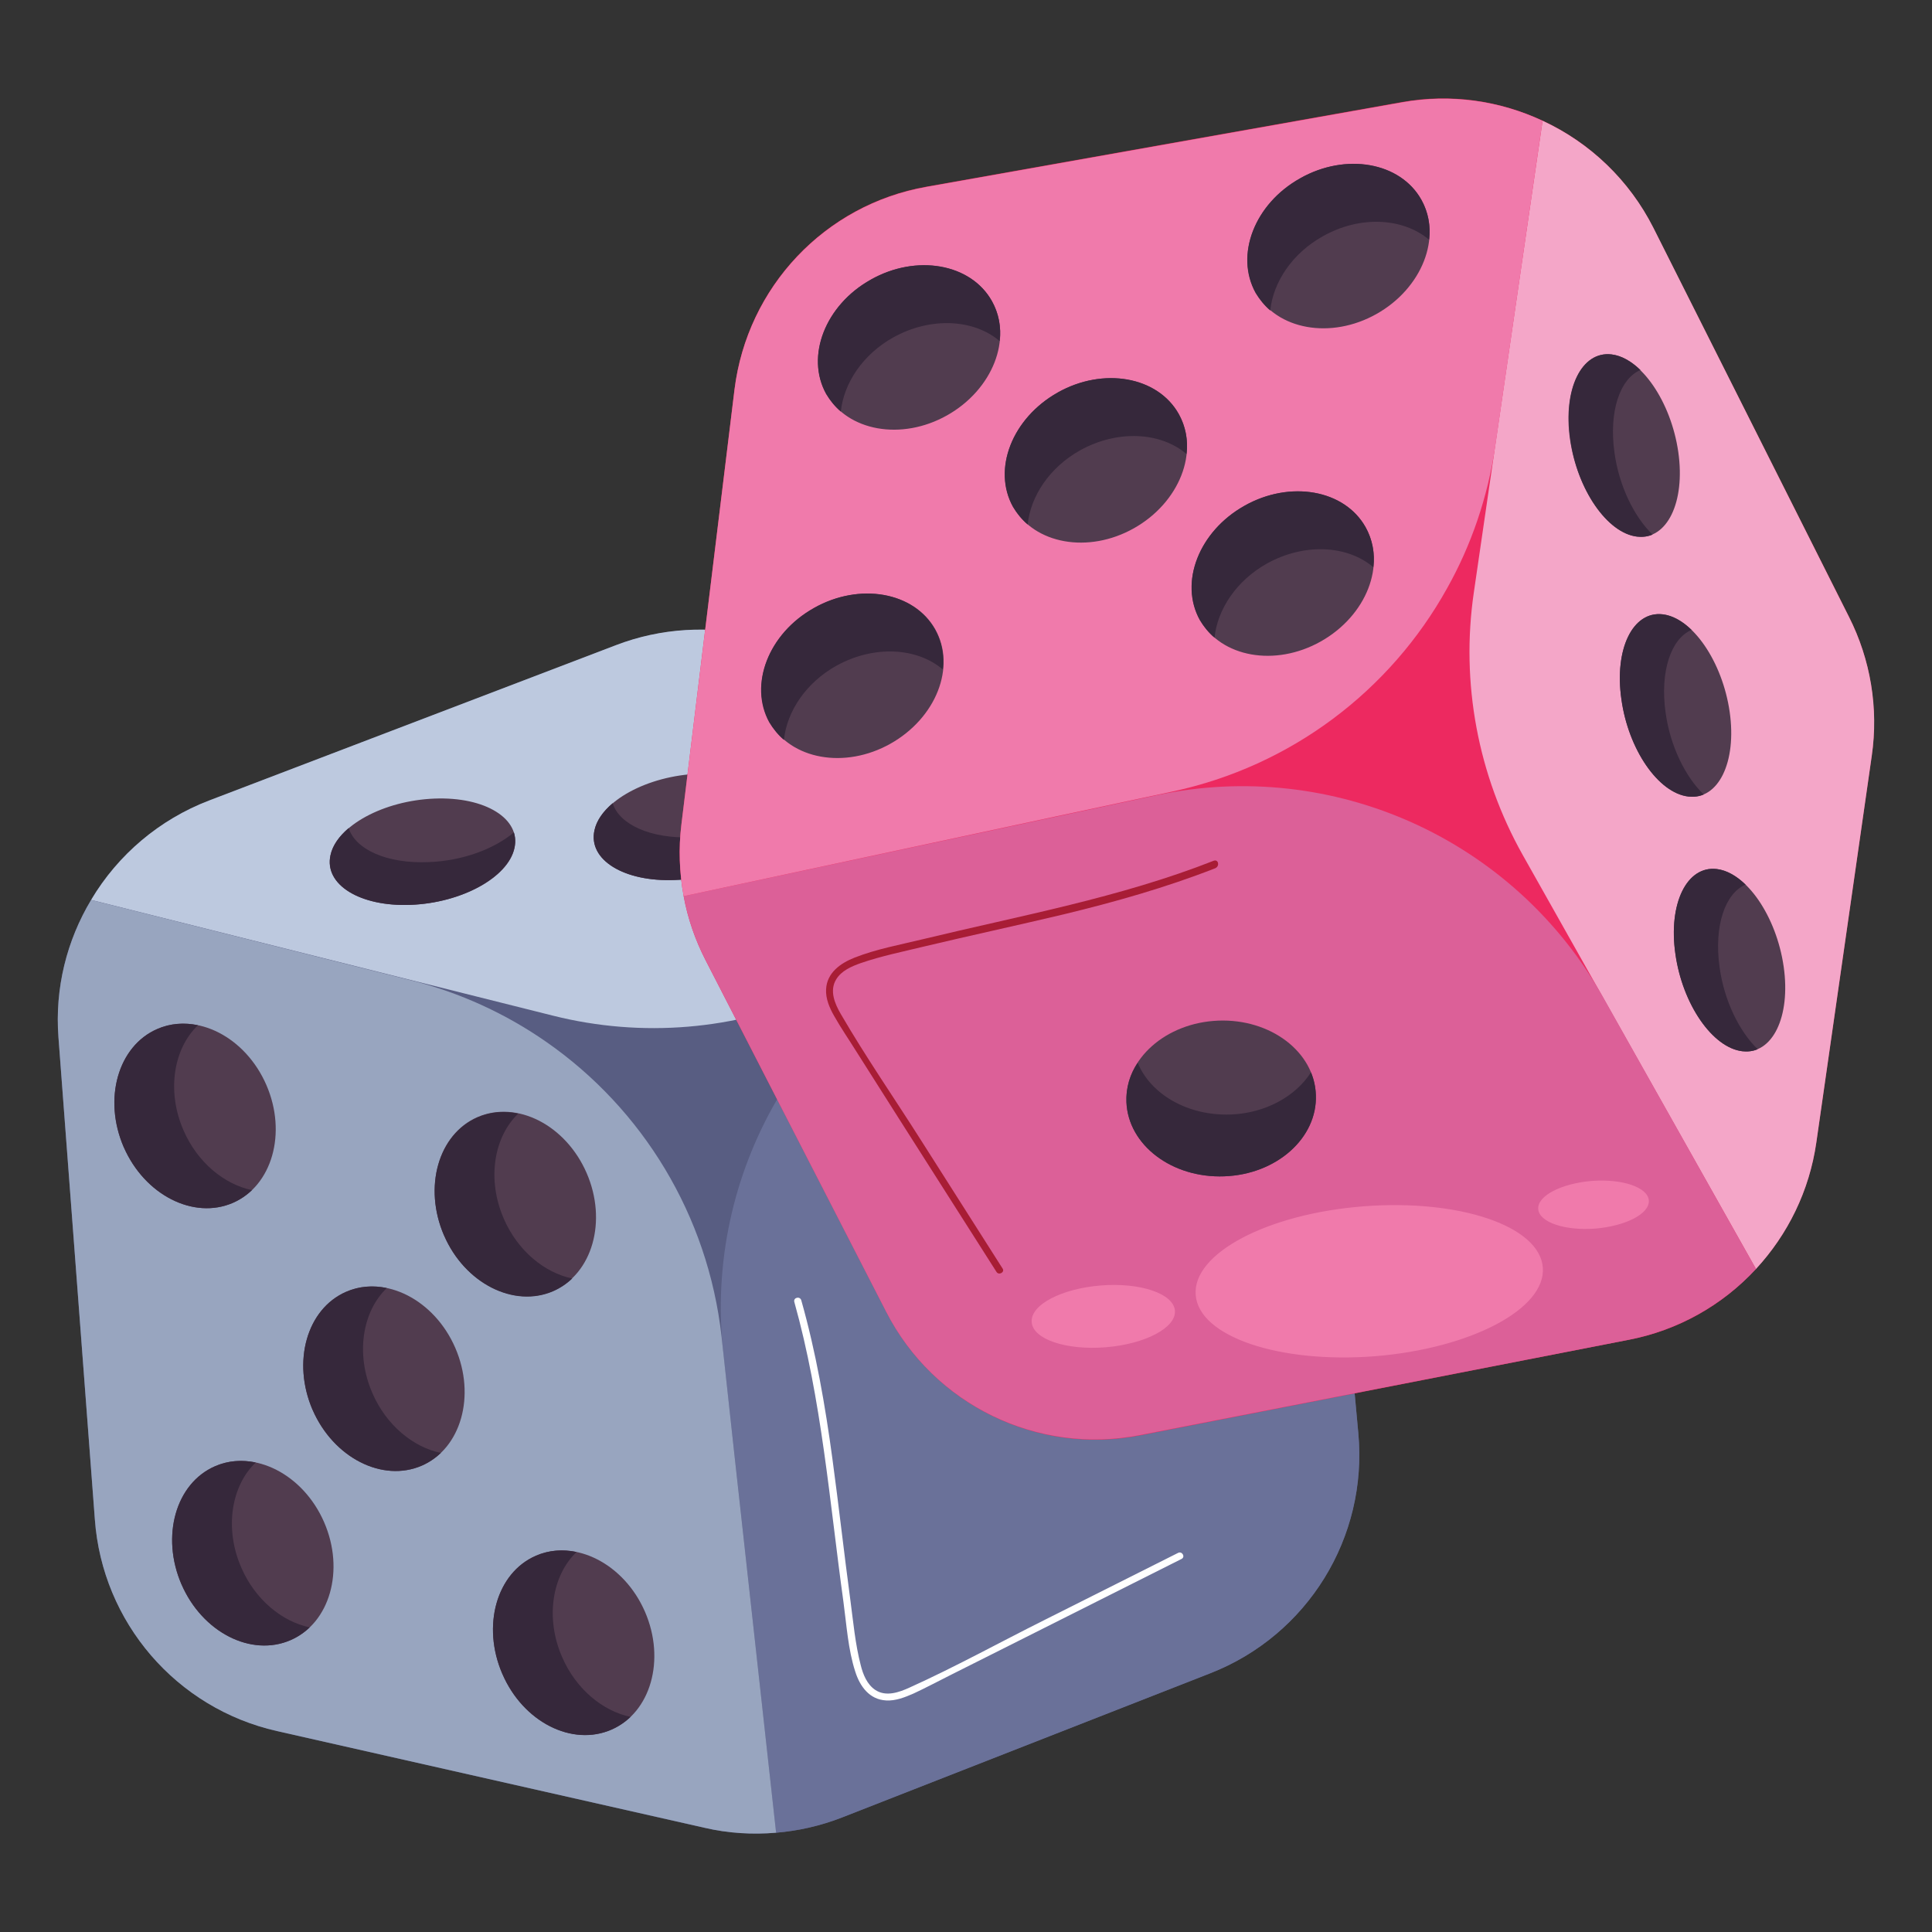 <?xml version="1.0" encoding="UTF-8"?>
<svg id="svg8394" xmlns="http://www.w3.org/2000/svg" version="1.1" xmlns:svg="http://www.w3.org/2000/svg" viewBox="0 0 682.67 682.67">
  <rect x="0" y="0" width="682.67" height="682.67" fill="#333333" stroke="none"/>
  <!-- Generator: Adobe Illustrator 29.5.1, SVG Export Plug-In . SVG Version: 2.1.0 Build 141)  -->
  <defs>
    <style>
      .st0 {
        fill: #513c4f;
      }

      .st1 {
        fill: #f07aab;
      }

      .st2 {
        fill: #f4a6c8;
      }

      .st3 {
        fill: #fff;
      }

      .st4 {
        fill: #a81d35;
      }

      .st5 {
        fill: #98a5bf;
      }

      .st6 {
        fill: #bdc9df;
      }

      .st7 {
        fill: #585d82;
      }

      .st8 {
        fill: #6a7199;
      }

      .st9 {
        fill: #dc6098;
      }

      .st10 {
        fill: #ed2960;
      }

      .st11 {
        fill: #36283b;
      }
    </style>
  </defs>
  <path class="st7" d="M463.84,331.15l16.12,175.21c3.37,36.84-17.96,71.43-52.35,84.9l-130.11,50.92c-7.55,2.96-15.41,4.8-23.37,5.41-8.37.71-16.94.2-25.2-1.73l-151.03-34.18c-35.58-8.06-61.71-38.42-64.39-74.8l-12.86-170.31c-1.33-17.45,2.96-34.29,11.53-48.57,9.54-16.05,24.21-28.41,41.63-35.1l143.78-54.9c15.92-6.02,33.16-7.14,49.7-3.06l133.98,33.27c16.84,4.18,31.33,13.37,42.25,25.82,11.61,13.15,18.73,29.67,20.31,47.14Z"/>
  <path class="st6" d="M443.53,283.91c-11.16-12.64-25.89-21.61-42.25-25.72l-133.98-33.27c-16.43-4.08-33.78-3.06-49.7,3.06l-143.78,54.9c-17.43,6.69-32.09,19.06-41.63,35.1l163.27,40.92c31.33,7.86,64.39,5.1,93.98-7.86l154.09-67.15Z"/>
  <path class="st8" d="M255.56,478l18.67,169.6c7.96-.71,15.82-2.45,23.37-5.41l130-50.92c34.46-13.42,55.83-48.08,52.35-84.9l-16.12-175.21c-1.6-17.5-8.71-34.04-20.31-47.25l-101.02,44.08c-58.68,25.61-93.88,86.43-86.94,150.01Z"/>
  <path class="st5" d="M274.24,647.59c-8.37.71-16.94.2-25.2-1.73l-151.13-34.18c-35.6-8.02-61.75-38.4-64.39-74.8l-12.86-170.31c-1.33-17.45,2.96-34.29,11.53-48.57l112.96,28.37c17.55,4.39,33.78,11.94,47.96,21.84,33.98,23.67,57.04,61.23,61.84,103.98l4.49,41.23,14.8,134.19Z"/>
  <path class="st0" d="M177.5,591.47c-7.35-16.94-2.04-35.72,11.84-41.74s31.23,2.86,38.57,19.8,2.04,35.61-11.84,41.63-31.23-2.65-38.57-19.69h0Z"/>
  <path class="st11" d="M177.5,591.47c-7.35-17.04-2.04-35.72,11.84-41.74,4.59-2.04,9.59-2.35,14.39-1.33-8.67,8.27-11.12,23.37-5.1,37.14,4.9,11.33,14.39,19.08,24.18,21.12-1.94,1.84-4.18,3.37-6.73,4.49-13.88,6.12-31.23-2.65-38.57-19.69h0Z"/>
  <path class="st0" d="M392,467.59c-1.12,18.47-14.39,32.65-29.59,31.74s-26.53-16.74-25.31-35.21c1.12-18.47,14.39-32.65,29.59-31.74,15.1,1.02,26.43,16.74,25.31,35.21Z"/>
  <path class="st11" d="M392,467.59c-1.12,18.47-14.39,32.76-29.59,31.74-5-.31-9.59-2.24-13.47-5.41,11.53-3.47,20.51-15.71,21.43-30.82.82-12.35-4.08-23.57-11.94-29.8,2.55-.82,5.31-1.12,8.06-.92,15.31,1.02,26.63,16.74,25.51,35.21h0Z"/>
  <path class="st0" d="M238.42,310.95c-17.96.71-30.61-7.14-28.37-17.55,2.35-10.41,18.78-19.29,36.74-20s30.61,7.14,28.27,17.55c-2.35,10.41-18.67,19.39-36.63,20Z"/>
  <path class="st11" d="M238.42,310.95c-17.96.71-30.72-7.14-28.37-17.55.71-3.47,3.06-6.73,6.43-9.59,2.35,7.55,13.47,12.65,28.16,12.04,12.04-.41,23.37-4.69,30.21-10.51.51,1.63.61,3.47.2,5.41-2.35,10.51-18.67,19.59-36.63,20.2Z"/>
  <path class="st0" d="M145.15,319.73c-17.96.71-30.61-7.14-28.37-17.55,2.35-10.41,18.78-19.29,36.74-20,17.96-.71,30.61,7.14,28.27,17.55-2.24,10.31-18.67,19.29-36.63,20h0Z"/>
  <path class="st11" d="M145.15,319.73c-17.96.71-30.72-7.14-28.37-17.55.71-3.47,3.06-6.73,6.43-9.59,2.35,7.55,13.47,12.65,28.16,12.04,12.04-.41,23.37-4.69,30.21-10.51.51,1.63.61,3.47.2,5.41-2.24,10.51-18.67,19.49-36.63,20.2Z"/>
  <path class="st0" d="M329.85,301.05c-17.96.71-30.61-7.14-28.37-17.55,2.35-10.41,18.78-19.29,36.74-20s30.61,7.14,28.27,17.55c-2.24,10.31-18.67,19.29-36.63,20h0Z"/>
  <path class="st11" d="M329.85,301.05c-17.96.71-30.72-7.14-28.37-17.55.71-3.47,3.06-6.73,6.43-9.59,2.35,7.55,13.47,12.65,28.16,12.04,12.04-.41,23.37-4.69,30.21-10.51.51,1.63.61,3.47.2,5.41-2.24,10.51-18.67,19.49-36.63,20.2h0Z"/>
  <path class="st0" d="M64.13,559.84c-7.35-16.94-2.04-35.72,11.84-41.74s31.23,2.86,38.57,19.8c7.35,16.94,2.04,35.61-11.84,41.63-13.88,6.02-31.23-2.76-38.57-19.69h0Z"/>
  <path class="st11" d="M64.13,559.84c-7.35-17.04-2.04-35.72,11.84-41.74,4.59-2.04,9.59-2.35,14.39-1.33-8.67,8.27-11.12,23.37-5.1,37.14,4.9,11.33,14.39,19.08,24.18,21.12-1.94,1.84-4.18,3.37-6.73,4.49-13.98,6.12-31.23-2.76-38.57-19.69h0Z"/>
  <path class="st0" d="M110.46,498.2c-7.35-16.94-2.04-35.72,11.84-41.74s31.23,2.86,38.57,19.8c7.35,16.94,2.04,35.61-11.84,41.63-13.88,6.02-31.12-2.76-38.57-19.69h0Z"/>
  <path class="st11" d="M110.46,498.2c-7.35-17.04-2.04-35.72,11.84-41.74,4.59-2.04,9.59-2.35,14.39-1.33-8.67,8.27-11.12,23.37-5.1,37.14,4.9,11.33,14.39,19.08,24.18,21.12-1.94,1.84-4.18,3.37-6.73,4.49-13.88,6.02-31.23-2.76-38.57-19.69h0Z"/>
  <path class="st0" d="M43.72,405.34c-7.35-16.94-2.04-35.72,11.84-41.74,13.98-6.02,31.23,2.86,38.57,19.8s2.04,35.61-11.84,41.63-31.12-2.76-38.57-19.69h0Z"/>
  <path class="st11" d="M43.72,405.34c-7.35-17.04-2.04-35.72,11.84-41.74,4.59-2.04,9.59-2.35,14.39-1.33-8.67,8.27-11.12,23.37-5.1,37.14,4.9,11.33,14.39,19.08,24.18,21.12-1.94,1.84-4.18,3.37-6.73,4.49-13.88,6.02-31.23-2.76-38.57-19.69h0Z"/>
  <path class="st0" d="M156.89,436.46c-7.35-16.94-2.04-35.72,11.84-41.74,13.98-6.02,31.23,2.86,38.57,19.8s2.04,35.61-11.84,41.63-31.23-2.65-38.57-19.69Z"/>
  <path class="st11" d="M156.89,436.57c-7.35-17.04-2.04-35.72,11.84-41.74,4.59-2.04,9.59-2.35,14.39-1.33-8.67,8.27-11.12,23.37-5.1,37.14,4.9,11.33,14.39,19.08,24.18,21.12-1.94,1.84-4.18,3.37-6.73,4.49-13.88,6.02-31.23-2.76-38.57-19.69h0Z"/>
  <path class="st3" d="M280.67,460.04c9.69,34.59,12.45,70.51,17.35,105.92,1.12,8.16,1.63,16.84,4.18,24.69,1.63,5.2,5,9.9,10.92,10.2,3.37.2,6.63-1.12,9.69-2.45,4.39-2.04,8.78-4.39,13.06-6.53,8.16-4.08,16.43-8.27,24.59-12.35,18.98-9.59,38.06-19.08,57.04-28.67,1.43-.71.2-2.86-1.22-2.14-15.82,7.96-31.74,15.92-47.55,23.88-15.71,7.86-31.23,16.43-47.25,23.67-3.78,1.73-8.37,3.37-12.14.92-2.96-1.94-4.39-5.51-5.2-8.78-1.94-7.45-2.65-15.41-3.67-23.06-2.24-16.63-4.08-33.27-6.33-49.8-2.55-18.88-5.82-37.76-11.02-56.12-.51-1.53-2.86-.92-2.45.61h0Z"/>
  <path class="st10" d="M575.57,473.4l-172.66,33.78c-36.27,7.09-72.85-10.68-89.7-43.57l-63.88-124.29c-3.67-7.14-6.33-14.8-7.76-22.65-1.53-8.27-1.84-16.84-.82-25.2l18.78-153.88c4.49-36.23,31.94-65.31,67.86-71.64l168.07-29.9c17.25-3.06,34.39-.51,49.49,6.53,16.53,7.65,30.51,20.71,39.18,37.86l69.19,137.45c7.65,15.2,10.41,32.35,8.06,49.08l-19.59,136.64c-2.4,16.72-9.84,32.31-21.33,44.7-11.86,13.01-27.61,21.81-44.9,25.1h0Z"/>
  <path class="st2" d="M620.47,448.4c11.22-12.14,18.88-27.55,21.33-44.7l19.59-136.64c2.45-16.84-.41-33.98-8.06-49.08l-69.08-137.45c-8.42-16.68-22.23-30.02-39.18-37.86l-24.29,166.64c-4.69,31.94,1.43,64.59,17.25,92.76l82.45,146.33Z"/>
  <path class="st9" d="M408.43,281.05l-166.84,35.61c1.43,7.86,4.08,15.51,7.76,22.65l63.78,124.19c16.84,32.89,53.43,50.66,89.7,43.57l172.76-33.67c17.23-3.38,32.95-12.13,44.9-25l-54.08-96.13c-31.39-55.76-95.4-84.62-157.96-71.23h0Z"/>
  <path class="st1" d="M241.58,316.66c-1.53-8.27-1.84-16.84-.82-25.2l18.78-153.78c4.49-36.23,31.94-65.31,67.86-71.64l168.17-29.9c17.25-3.06,34.39-.51,49.49,6.53l-16.74,115.21c-2.65,17.86-8.47,34.8-16.94,49.9-20.1,36.23-55.1,62.96-97.25,71.94l-40.61,8.67-131.94,28.27Z"/>
  <path class="st0" d="M287.71,214.82c16.12-9.08,35.31-5.61,42.76,7.55,7.45,13.27.31,31.33-15.82,40.41s-35.21,5.61-42.65-7.55c-7.45-13.16-.51-31.33,15.71-40.41h0Z"/>
  <path class="st11" d="M287.6,214.82c16.12-9.08,35.31-5.71,42.76,7.55,2.45,4.39,3.37,9.29,2.76,14.18-9.08-7.76-24.29-8.67-37.55-1.33-10.82,6.02-17.55,16.23-18.57,26.23-2.04-1.73-3.78-3.88-5.2-6.22-7.25-13.27-.31-31.43,15.82-40.41h0Z"/>
  <path class="st0" d="M432.61,415.65c-18.47.71-33.98-11.02-34.59-26.23s13.98-28.06,32.45-28.78c18.47-.71,33.98,11.02,34.49,26.23.61,15.2-13.88,28.06-32.35,28.78h0Z"/>
  <path class="st11" d="M432.61,415.65c-18.47.71-33.98-11.02-34.59-26.23-.2-5,1.22-9.8,3.98-13.88,4.59,11.12,17.65,18.78,32.76,18.27,12.35-.41,23.06-6.43,28.47-14.9,1.02,2.45,1.63,5.1,1.73,7.96.61,15.2-13.88,28.16-32.35,28.78h0Z"/>
  <path class="st0" d="M572.92,247.07c-2.55-17.76,4.08-31.23,14.59-30s21.12,16.74,23.67,34.49-3.98,31.12-14.59,29.9-21.23-16.63-23.67-34.39h0Z"/>
  <path class="st11" d="M572.92,247.07c-2.55-17.76,3.98-31.23,14.59-30,3.47.41,6.94,2.35,10.2,5.51-7.25,3.06-11.22,14.69-9.18,29.18,1.63,11.94,7.04,22.76,13.47,28.98-1.63.71-3.47.92-5.41.71-10.61-1.22-21.23-16.63-23.67-34.39h0Z"/>
  <path class="st0" d="M554.76,155.23c-2.55-17.76,4.08-31.23,14.59-30s21.12,16.74,23.67,34.49c2.55,17.76-3.98,31.12-14.59,29.9-10.51-1.22-21.12-16.63-23.67-34.39Z"/>
  <path class="st11" d="M554.86,155.23c-2.55-17.76,3.98-31.23,14.59-30,3.47.41,6.94,2.35,10.2,5.51-7.25,3.06-11.22,14.69-9.18,29.18,1.63,11.94,7.04,22.76,13.47,28.98-1.63.71-3.47.92-5.41.71-10.61-1.22-21.23-16.63-23.67-34.39Z"/>
  <path class="st0" d="M592,337.07c-2.55-17.76,4.08-31.23,14.59-30s21.12,16.74,23.67,34.49c2.55,17.76-3.98,31.12-14.59,29.9-10.61-1.22-21.12-16.63-23.67-34.39Z"/>
  <path class="st11" d="M592,337.07c-2.55-17.76,3.98-31.23,14.59-30,3.47.41,6.94,2.35,10.2,5.51-7.25,3.06-11.22,14.69-9.18,29.18,1.63,11.94,7.04,22.76,13.47,28.98-1.63.71-3.47.92-5.41.71-10.51-1.22-21.23-16.63-23.67-34.39Z"/>
  <path class="st0" d="M307.71,98.8c16.12-9.08,35.31-5.61,42.76,7.55,7.45,13.16.31,31.33-15.82,40.41-16.12,9.08-35.21,5.61-42.65-7.55-7.45-13.27-.41-31.43,15.71-40.41Z"/>
  <path class="st11" d="M307.71,98.8c16.12-9.08,35.31-5.71,42.76,7.55,2.45,4.39,3.37,9.29,2.76,14.18-9.08-7.76-24.29-8.67-37.55-1.33-10.82,6.02-17.55,16.23-18.57,26.23-2.04-1.73-3.78-3.88-5.2-6.22-7.35-13.27-.31-31.43,15.82-40.41h0Z"/>
  <path class="st0" d="M373.73,138.7c16.12-9.08,35.31-5.61,42.76,7.55s.31,31.33-15.82,40.41c-16.12,9.08-35.21,5.61-42.65-7.55-7.45-13.27-.41-31.33,15.71-40.41Z"/>
  <path class="st11" d="M373.73,138.7c16.12-9.08,35.31-5.71,42.76,7.55,2.45,4.39,3.37,9.29,2.76,14.18-9.08-7.76-24.29-8.67-37.55-1.33-10.82,6.02-17.55,16.23-18.57,26.23-2.04-1.73-3.78-3.88-5.2-6.22-7.35-13.27-.31-31.33,15.82-40.41Z"/>
  <path class="st0" d="M459.45,62.98c16.12-9.08,35.31-5.61,42.76,7.55s.31,31.33-15.82,40.41c-16.12,9.08-35.21,5.61-42.65-7.55-7.45-13.16-.41-31.43,15.71-40.41Z"/>
  <path class="st11" d="M459.45,62.98c16.12-9.08,35.31-5.71,42.76,7.55,2.45,4.39,3.37,9.29,2.76,14.18-9.18-7.76-24.39-8.67-37.55-1.22-10.82,6.02-17.55,16.23-18.57,26.23-2.04-1.73-3.78-3.88-5.2-6.22-7.35-13.37-.41-31.53,15.82-40.51Z"/>
  <path class="st0" d="M439.75,178.7c16.12-9.08,35.31-5.61,42.76,7.55,7.45,13.27.31,31.33-15.82,40.41s-35.21,5.61-42.65-7.55c-7.45-13.27-.41-31.33,15.71-40.41h0Z"/>
  <path class="st11" d="M439.75,178.7c16.12-9.08,35.31-5.71,42.76,7.55,2.45,4.39,3.37,9.29,2.76,14.18-9.08-7.76-24.29-8.67-37.55-1.33-10.82,6.02-17.55,16.23-18.57,26.23-2.04-1.73-3.78-3.88-5.2-6.22-7.35-13.27-.31-31.43,15.82-40.41h0Z"/>
  <path class="st4" d="M428.94,304.11c-33.16,13.06-68.27,19.39-102.86,27.76-7.96,1.94-16.43,3.47-24.18,6.53-4.9,1.94-9.69,5.31-10,11.12-.2,3.37,1.22,6.63,2.86,9.49,2.35,4.18,5.1,8.16,7.65,12.25,5.1,8.06,10.31,16.23,15.41,24.29l34.29,53.88c.82,1.33,3.06.1,2.14-1.22-9.59-15.1-19.29-30.31-28.88-45.41-9.39-14.8-19.49-29.39-28.27-44.49-2.14-3.67-4.08-8.27-1.63-12.25,1.84-3.06,5.41-4.59,8.57-5.71,7.35-2.55,15-4.08,22.55-5.92,16.33-3.88,32.86-7.45,49.19-11.33,18.16-4.39,36.23-9.49,53.68-16.33,1.63-.82,1.02-3.16-.51-2.65h0Z"/>
  <path class="st1" d="M388.93,454.22c13.98-1.12,25.72,2.86,26.23,8.88s-10.51,11.84-24.49,12.96c-13.98,1.12-25.72-2.86-26.12-8.88-.51-6.12,10.51-11.84,24.39-12.96h0ZM481.69,426.26c33.98-2.65,62.35,6.94,63.47,21.63,1.12,14.59-25.41,28.57-59.29,31.33-33.88,2.65-62.25-6.94-63.37-21.63-1.22-14.69,25.31-28.67,59.19-31.33ZM562.41,417.28c10.82-.82,19.8,2.24,20.2,6.84.41,4.69-8.06,9.08-18.88,10-10.82.82-19.8-2.24-20.2-6.84-.41-4.69,8.06-9.08,18.88-10Z"/>
</svg>